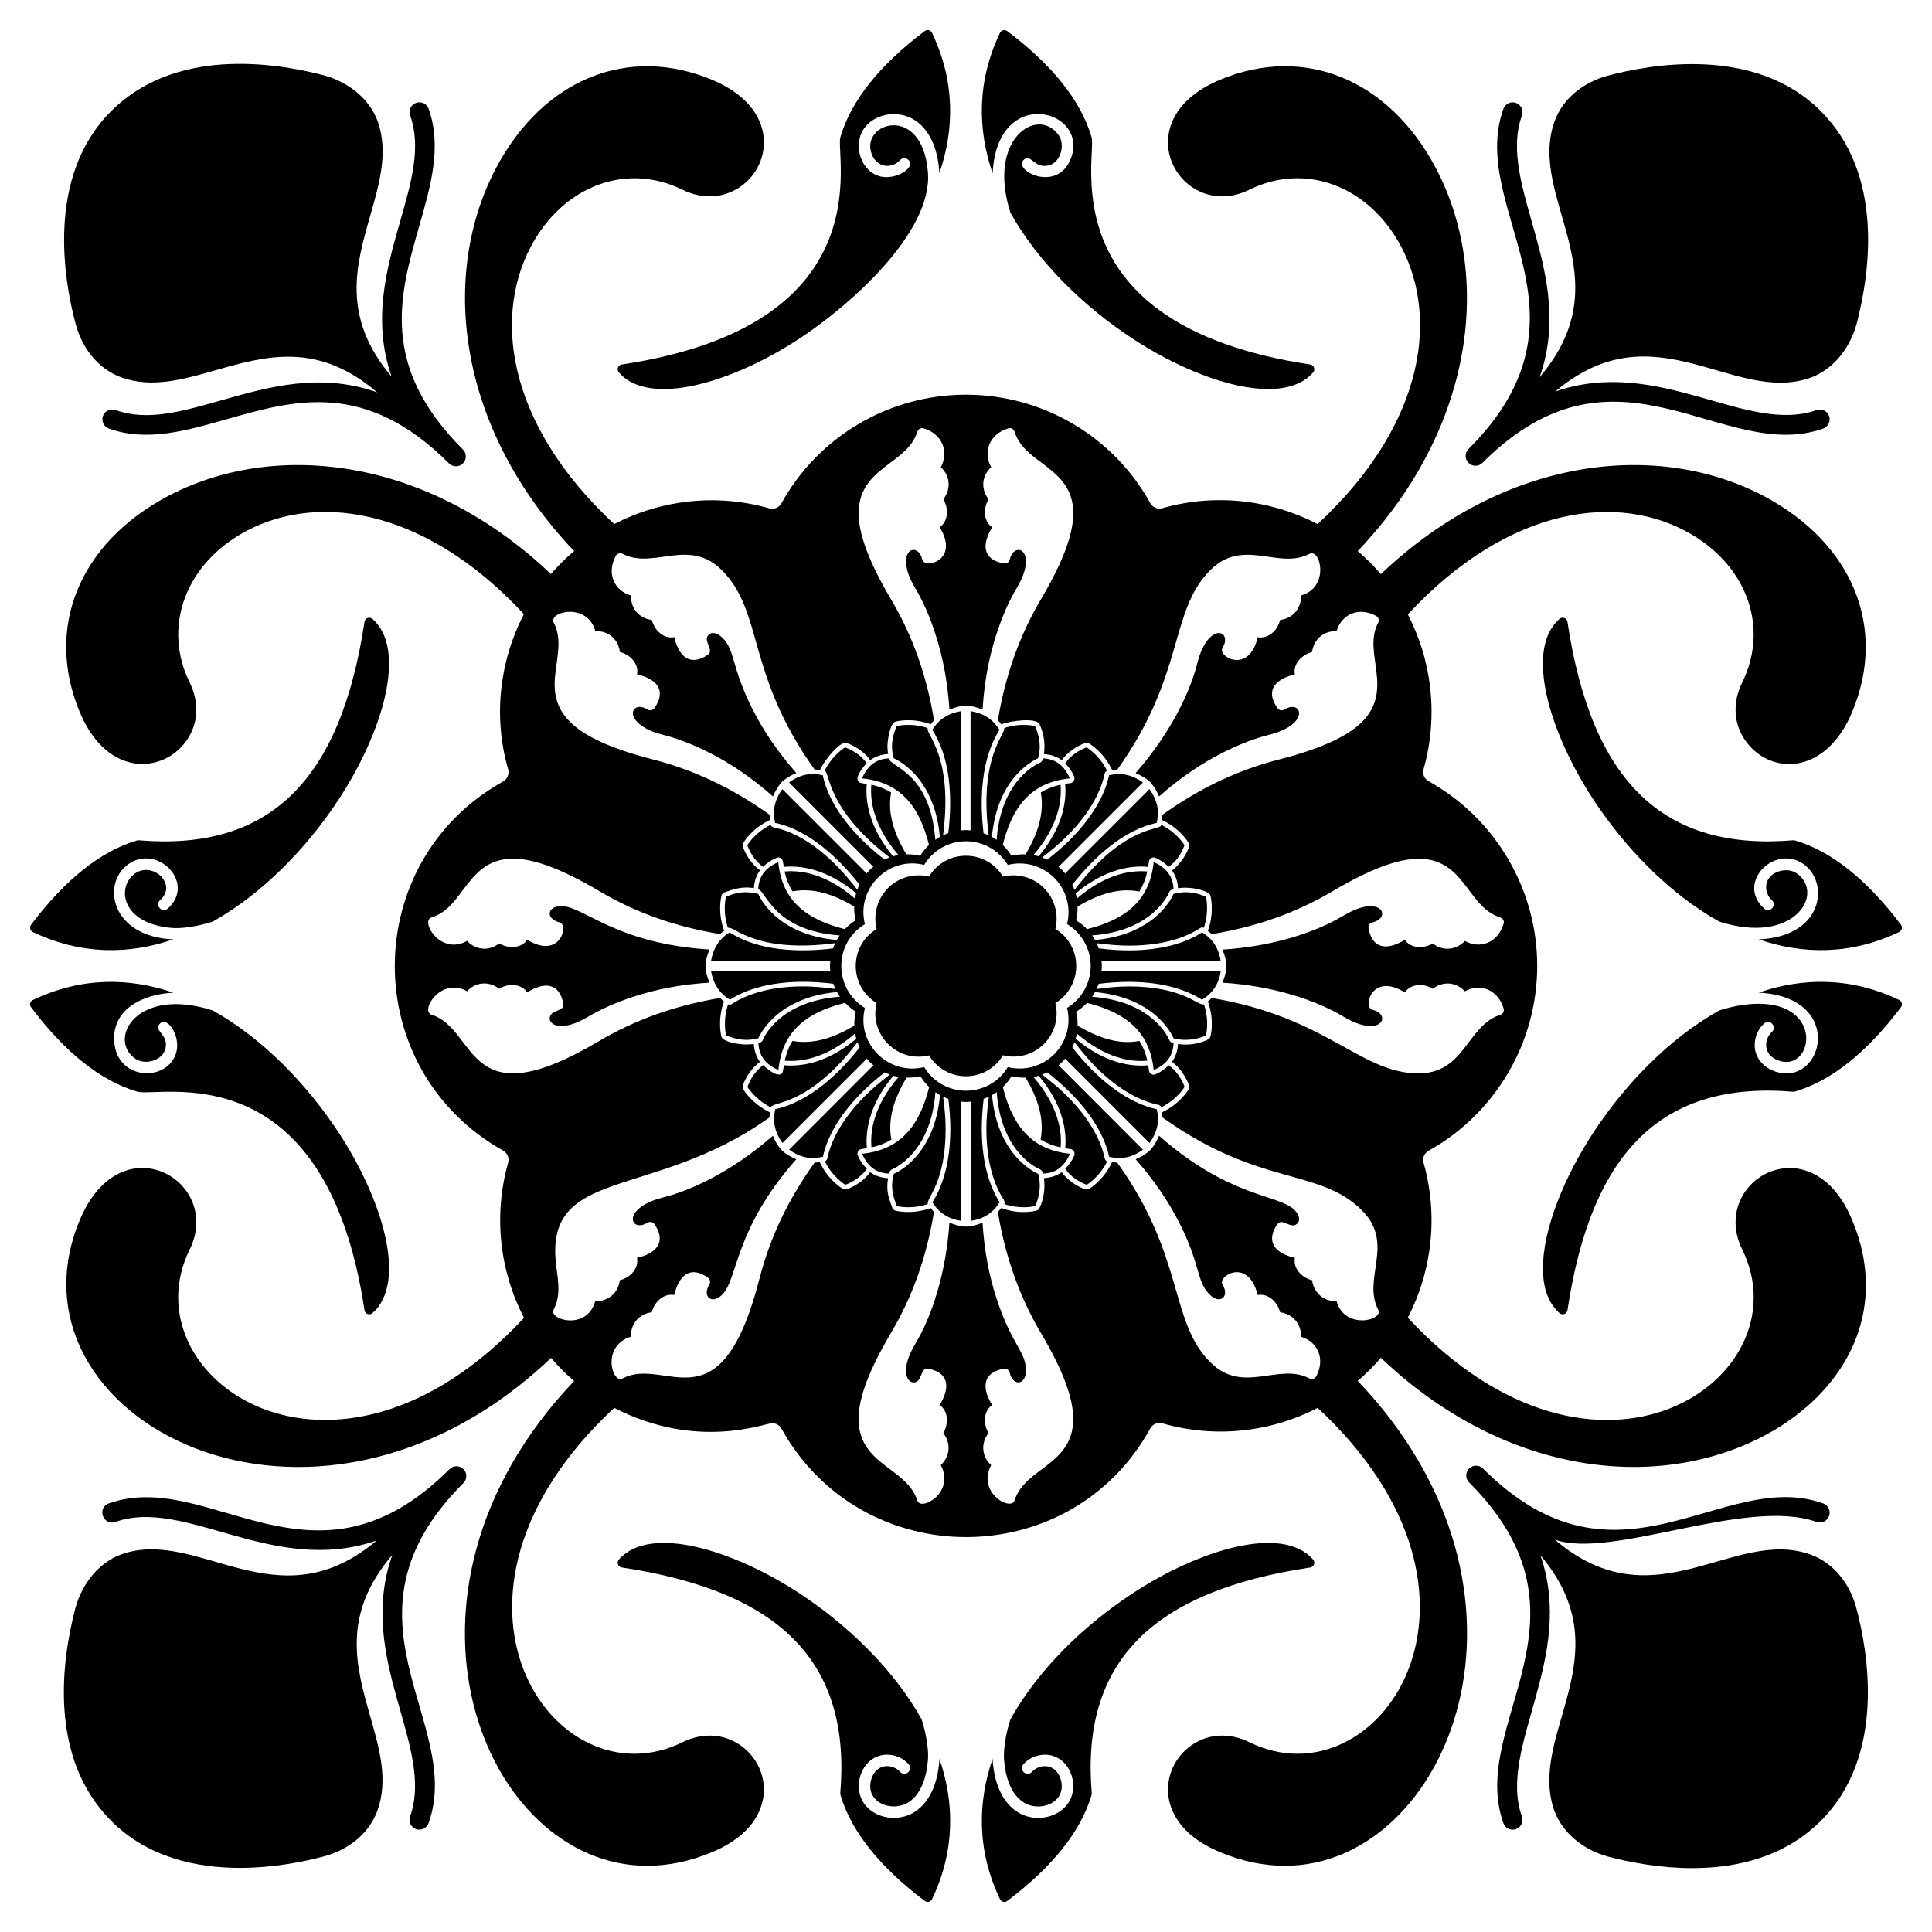 <?xml version="1.0" encoding="UTF-8"?>
<!-- Uploaded to: ICON Repo, www.iconrepo.com, Generator: ICON Repo Mixer Tools -->
<svg fill="#000000" width="800px" height="800px" version="1.1" viewBox="144 144 512 512" xmlns="http://www.w3.org/2000/svg">
 <g>
  <path d="m625.4 547.32c1.359 0.492 2.844-0.223 3.332-1.574 0.484-1.352-0.219-2.844-1.574-3.328-26.688-9.551-54.266 26.633-90.145-9.238-1.016-1.016-2.664-1.016-3.68 0-0.512 0.508-0.762 1.176-0.762 1.84 0 0.668 0.25 1.332 0.762 1.844 35.828 35.832-0.352 63.625 9.074 90.285 0.379 1.07 1.383 1.738 2.457 1.738 0.289 0 0.578-0.051 0.867-0.148 1.355-0.48 2.066-1.969 1.586-3.324-6.508-18.402 14.371-41.938 4.918-69.25 22.273 26.359-3.555 47.258 3.668 67.68 0.004 0.012 0.012 0.027 0.016 0.039 2.129 5.742 7.453 10.281 14.258 12.152 5.844 1.523 13.793 3.043 22.285 3.043 11.691 0 24.422-2.875 34.109-12.566 17.418-17.414 12.375-45.164 9.402-56.273-1.785-6.859-6.34-12.195-12.18-14.273-20.484-7.324-41.305 18.605-67.75-3.945 15.098 5.332 50.773-11.344 69.355-4.699z"/>
  <path d="m176.2 244.03c8.09 2.891 16.297 0.551 24.988-1.926 13.25-3.773 26.922-7.644 42.77 5.871-15.09-5.336-28.832-1.441-41.441 2.148-10.465 2.981-19.5 5.551-27.91 2.547-1.355-0.488-2.844 0.223-3.328 1.574-0.488 1.352 0.219 2.844 1.574 3.328 9.98 3.574 20.234 0.656 31.094-2.441 18.133-5.16 36.875-10.496 59.051 11.68 0.508 0.508 1.172 0.762 1.84 0.762s1.332-0.254 1.84-0.762c0.512-0.512 0.762-1.176 0.762-1.844s-0.25-1.332-0.762-1.84c-22.184-22.184-16.801-40.973-11.598-59.141 3.113-10.875 6.055-21.148 2.519-31.148-0.48-1.355-1.953-2.059-3.324-1.586-1.355 0.48-2.066 1.969-1.586 3.324 2.981 8.43 0.391 17.488-2.617 27.977-3.598 12.566-7.496 26.258-2.301 41.27-13.324-15.77-9.445-29.422-5.66-42.648 2.492-8.707 4.848-16.938 1.988-25.027-0.004-0.012-0.012-0.023-0.016-0.039-2.129-5.738-7.445-10.277-14.262-12.152-13.883-3.617-39.676-7.199-56.402 9.527-17.414 17.41-12.371 45.164-9.398 56.273 1.785 6.863 6.34 12.195 12.18 14.273z"/>
  <path d="m173.49 626.58c9.707 9.707 22.621 12.434 34.086 12.434 9.094 0 17.27-1.719 22.184-3.031 6.863-1.789 12.195-6.344 14.273-12.18 2.891-8.078 0.551-16.289-1.926-24.984-3.773-13.25-7.648-26.926 5.867-42.766-9.719 27.492 11.332 50.793 4.699 69.348-0.488 1.355 0.219 2.844 1.574 3.328 0.293 0.105 0.586 0.152 0.879 0.152 1.07 0 2.07-0.664 2.453-1.727 9.562-26.715-26.695-54.211 9.234-90.141 0.512-0.508 0.762-1.176 0.762-1.84 0-0.664-0.254-1.332-0.762-1.84-1.016-1.016-2.664-1.016-3.68 0-35.941 35.93-63.527-0.391-90.285 9.082-3.254 1.152-1.504 6.059 1.734 4.91 18.574-6.566 41.793 14.422 69.254 4.918-26.379 22.281-47.262-3.562-67.68 3.672-0.016 0.004-0.023 0.008-0.035 0.012-5.742 2.129-10.277 7.445-12.152 14.262-3.629 13.879-7.211 39.664 9.52 56.391z"/>
  <path d="m623.84 244.09c0.016-0.004 0.027-0.008 0.035-0.012 5.742-2.129 10.281-7.449 12.156-14.262 3.621-13.883 7.199-39.672-9.527-56.398-17.402-17.406-45.16-12.371-56.277-9.402-6.859 1.793-12.195 6.348-14.266 12.18-7.32 20.453 18.629 41.293-3.945 67.758 9.719-27.484-11.324-50.824-4.695-69.352 0.484-1.355-0.219-2.844-1.574-3.328-1.359-0.492-2.844 0.223-3.332 1.574-9.555 26.719 26.641 54.27-9.238 90.141-0.512 0.512-0.762 1.176-0.762 1.84 0 0.668 0.254 1.332 0.762 1.84 0.508 0.508 1.172 0.766 1.84 0.766s1.332-0.254 1.84-0.766c35.859-35.855 63.578 0.352 90.289-9.082 1.355-0.48 2.066-1.969 1.586-3.324-0.48-1.355-1.953-2.062-3.324-1.586-18.594 6.566-41.824-14.41-69.25-4.918 26.422-22.309 47.188 3.578 67.684-3.668z"/>
  <path d="m386.54 175.91c4.434 2.945 6.152 8.719 6.398 14.02 4.016-11.691 4.184-24.375-1.945-37.234-0.164-0.348-0.477-0.602-0.848-0.691-0.371-0.09-0.766-0.008-1.074 0.219-11.996 9.023-19.516 18.473-22.352 28.086-1.516 4.965 11.668 49.82-57.949 60.289-0.461 0.066-0.848 0.383-1.008 0.82-0.16 0.441-0.066 0.93 0.238 1.281 2.691 3.07 6.875 4.402 11.898 4.402 10.332 0 24.23-5.644 36.078-13.441 13.367-8.801 35.254-28.176 33.93-44.059-1.477-18.359-18.055-13.137-14.891-4.75 1.406 3.711 5.418 3.91 7.512 1.578 0.559-0.621 1.523-0.68 2.141-0.117 2.293 2.043-3.277 5.461-7.32 4.461-5.254-1.281-7.414-8.355-4.383-12.707 2.871-4.062 9.207-5.07 13.574-2.156z"/>
  <path d="m421.92 187.83c3.113-0.758 4.484-5.356 2.625-8.023-5.469-7.746-19.117 0.816-12.762 20.586 7.543 13.461 19.754 25.059 32.25 33.281 11.844 7.797 25.738 13.434 36.066 13.434 5.023 0 9.203-1.332 11.898-4.406 0.305-0.352 0.398-0.84 0.238-1.277s-0.547-0.754-1.008-0.824c-69.57-10.461-56.445-55.359-57.953-60.285-2.836-9.609-10.359-19.062-22.352-28.086-0.305-0.23-0.699-0.305-1.074-0.219-0.371 0.09-0.68 0.344-0.848 0.691-6.129 12.867-5.961 25.551-1.941 37.246 1.133-23.656 25.648-16.93 20.758-4.012-3.543 9.391-15.617 3.184-12.488 0.387 1.934-1.723 2.734 2.481 6.59 1.508z"/>
  <path d="m419.12 625.76c-1.973 0-3.965-0.539-5.66-1.672-3.672-2.441-5.883-7.09-6.391-13.445-0.016-0.176 0-0.398-0.008-0.582-4.019 11.691-4.188 24.375 1.941 37.242 0.164 0.348 0.477 0.602 0.848 0.691 0.102 0.023 0.207 0.035 0.305 0.035 0.273 0 0.543-0.086 0.766-0.254 12-9.027 19.52-18.477 22.355-28.086 0.047-0.152 0.062-0.309 0.047-0.469-2.891-34.438 15.504-53.445 57.898-59.82 0.461-0.066 0.848-0.383 1.008-0.82 0.164-0.438 0.07-0.93-0.238-1.281-8.23-9.387-30.355-2.555-47.965 9.031-12.5 8.227-24.715 19.828-32.254 33.293-0.648 2.023-1.145 4.098-1.445 6.207-0.258 1.824-0.34 3.367-0.238 4.57 0.301 3.766 1.426 8.754 5.051 11.164 3.004 2.008 7.484 1.348 9.398-1.375 0.938-1.34 1.105-3.273 0.438-5.039-0.59-1.562-1.703-2.644-3.055-2.977-1.547-0.395-3.375 0.188-4.445 1.391-0.562 0.629-1.52 0.68-2.144 0.121s-0.68-1.52-0.121-2.144c1.824-2.039 4.805-2.969 7.441-2.316 2.336 0.57 4.223 2.34 5.172 4.852 1.016 2.688 0.711 5.699-0.793 7.852-1.75 2.488-4.801 3.832-7.91 3.832z"/>
  <path d="m382.53 613.56c-1.082-1.207-2.894-1.785-4.441-1.395-1.359 0.332-2.477 1.414-3.062 2.977-0.668 1.766-0.5 3.699 0.441 5.047 1.914 2.711 6.387 3.371 9.395 1.367 3.629-2.406 4.75-7.398 5.055-11.16 0.102-1.215 0.023-2.75-0.242-4.57-0.297-2.109-0.793-4.184-1.441-6.207-7.539-13.461-19.75-25.062-32.246-33.289-17.613-11.594-39.742-18.41-47.977-9.035-0.305 0.352-0.398 0.844-0.238 1.281 0.16 0.438 0.547 0.754 1.008 0.82 42.398 6.375 60.793 25.379 57.902 59.82-0.016 0.156 0 0.312 0.047 0.469 2.836 9.609 10.359 19.059 22.355 28.086 0.223 0.168 0.492 0.254 0.766 0.254 0.102 0 0.207-0.012 0.305-0.035 0.371-0.09 0.68-0.344 0.848-0.691 6.125-12.863 5.957-25.547 1.941-37.238-0.008 0.184 0.008 0.41-0.008 0.582-0.508 6.352-2.723 11-6.398 13.441-1.691 1.129-3.684 1.672-5.656 1.672-3.102 0-6.156-1.34-7.906-3.824-1.508-2.168-1.812-5.176-0.797-7.867 0.949-2.512 2.836-4.277 5.18-4.852 2.625-0.652 5.606 0.281 7.43 2.316 0.562 0.625 0.508 1.586-0.117 2.144-0.617 0.57-1.582 0.512-2.141-0.113z"/>
  <path d="m619.21 366.68c-34.438 2.891-53.445-15.504-59.82-57.902-0.07-0.461-0.387-0.848-0.824-1.008-0.438-0.164-0.93-0.066-1.281 0.238-3.07 2.691-4.406 6.875-4.406 11.898 0 10.332 5.644 24.23 13.441 36.078 8.227 12.496 19.824 24.707 33.289 32.246 19.922 6.375 28.125-7.43 20.566-12.766-2.656-1.855-7.258-0.492-8.012 2.621-0.391 1.547 0.188 3.371 1.395 4.449 1.5 1.344-0.535 3.602-2.027 2.258-7.566-6.781 2.715-17.168 10.391-11.82 7.012 4.945 5.348 19.254-11.859 19.969 11.691 4.016 24.371 4.184 37.234-1.945 0.344-0.164 0.598-0.477 0.691-0.848 0.09-0.371 0.008-0.766-0.219-1.074-9.023-11.996-18.473-19.516-28.09-22.352-0.152-0.043-0.312-0.059-0.469-0.043z"/>
  <path d="m558.57 492.23c0.438-0.164 0.754-0.547 0.824-1.008 6.375-42.395 25.379-60.789 59.82-57.902 0.156 0.016 0.316 0 0.469-0.047 9.609-2.836 19.062-10.355 28.09-22.352 0.23-0.305 0.305-0.699 0.219-1.074-0.094-0.371-0.344-0.68-0.691-0.848-12.867-6.129-25.551-5.961-37.242-1.941 23.543 1.191 16.969 25.664 4.012 20.758-2.512-0.949-4.281-2.836-4.852-5.176-0.645-2.629 0.281-5.606 2.32-7.43 1.5-1.344 3.519 0.934 2.023 2.262-1.203 1.082-1.781 2.894-1.395 4.441 0.332 1.359 1.418 2.473 2.977 3.062 9.906 3.762 12.98-17.809-9.324-14.648-2.113 0.301-4.188 0.797-6.211 1.449-13.461 7.543-25.059 19.754-33.285 32.254-7.797 11.844-13.434 25.734-13.434 36.066 0 5.023 1.336 9.203 4.406 11.898 0.348 0.301 0.836 0.395 1.273 0.234z"/>
  <path d="m180.31 433.28c5.699 1.766 49.871-11.336 60.289 57.945 0.07 0.461 0.387 0.848 0.824 1.008 0.438 0.164 0.93 0.066 1.281-0.238 9.387-8.23 2.555-30.355-9.027-47.961-8.227-12.5-19.828-24.715-33.293-32.258-20.191-6.481-27.957 7.562-20.566 12.77 2.644 1.844 7.258 0.492 8.012-2.621 0.98-3.871-3.246-4.648-1.512-6.59 2.004-2.25 5.488 3.156 4.461 7.32-2.047 8.379-16.535 7.977-16.535-3.531 0-7.801 7.559-11.641 15.695-12.055-11.691-4.019-24.375-4.188-37.242 1.941-0.344 0.168-0.602 0.477-0.691 0.848-0.027 0.094-0.039 0.199-0.039 0.297 0 0.273 0.09 0.543 0.254 0.766 9.027 12.004 18.48 19.523 28.09 22.359z"/>
  <path d="m152.7 391c12.863 6.125 25.547 5.957 37.238 1.941-16.504-0.676-19.203-14.797-11.871-19.965 7.727-5.379 17.938 5.066 10.398 11.816-1.492 1.344-3.531-0.918-2.027-2.258 4.691-4.199-1.965-10.316-6.629-7.066-5.035 3.555-3.707 13.359 9.797 14.449 1.215 0.102 2.75 0.02 4.57-0.242 2.109-0.297 4.184-0.793 6.207-1.441 13.461-7.539 25.062-19.754 33.285-32.246 11.594-17.613 18.41-39.742 9.035-47.977-0.352-0.305-0.844-0.398-1.281-0.238-0.438 0.16-0.754 0.547-0.824 1.008-6.371 42.398-25.379 60.793-59.82 57.902-0.156-0.016-0.316 0-0.469 0.047-9.609 2.836-19.059 10.355-28.086 22.355-0.16 0.215-0.25 0.488-0.25 0.758 0 0.102 0.012 0.207 0.035 0.305 0.094 0.375 0.348 0.684 0.691 0.852z"/>
  <path d="m165.14 467.33c-21.844 52.27 61.496 96.723 124.9 36.531 0.922 1.07 1.879 2.137 2.875 3.133 1.031 1.07 2.137 2.027 3.242 2.984-53.781 56.547-23.977 128.48 19.316 128.48 5.641 0 11.43-1.18 17.215-3.613 10.984-4.57 13.27-11.426 13.676-15.117 0.555-5.086-1.805-10.176-6.121-13.195-4.461-3.133-10.102-3.43-15.41-0.812-33.883 16.68-72.219-38.23-18.062-88.621 21.992 11.352 39.992 4.055 41.879 4.055 0.996 0 1.918 0.516 2.434 1.438 21.445 38.484 76.762 38.203 97.766-0.074 0.625-1.105 1.953-1.66 3.172-1.328 13.973 4.016 28.68 2.394 41.176-4.094 54.16 50.332 15.879 105.29-18.062 88.621-5.309-2.617-10.914-2.32-15.41 0.812-4.312 3.023-6.672 8.109-6.121 13.195 0.406 3.688 2.691 10.543 13.715 15.117 5.789 2.43 11.574 3.613 17.215 3.613 43.184 0 73.145-71.938 19.281-128.51 1.105-0.922 2.176-1.918 3.172-2.914 1.031-1.031 2.027-2.102 2.949-3.207 21.051 20.055 45.121 28.938 67.059 28.938 39.906 0 72.703-30.023 57.84-65.438-4.57-11.023-11.43-13.309-15.113-13.715-5.086-0.516-10.176 1.809-13.199 6.121-3.133 4.496-3.43 10.102-0.812 15.41 16.609 33.746-38.031 72.434-88.625 18.062 6.453-12.496 8.109-27.133 4.168-41.066-0.367-1.219 0.184-2.543 1.328-3.168 17.73-9.883 28.793-28.645 28.793-48.992 0-20.312-11.059-39.078-28.793-48.957-1.141-0.625-1.695-1.953-1.328-3.168 3.945-13.898 2.285-28.57-4.168-41.031 27.133-29.195 56.402-32.367 75.316-21.125 14.855 8.809 20.312 24.922 13.309 39.152-2.617 5.309-2.32 10.91 0.812 15.41 6.574 9.289 21.305 9.281 28.312-7.559 9.328-22.266 0.184-44.68-23.223-57.141-27.906-14.82-68.531-10.914-101.68 20.605-2.219-2.574-3.625-3.953-6.121-6.121 31.555-33.141 35.465-73.766 20.605-101.68-12.461-23.406-34.84-32.512-57.105-23.223-26.109 10.914-10.316 38.07 7.816 29.121 14.266-7.004 30.34-1.512 39.188 13.309 11.246 18.91 8.074 48.184-21.125 75.316-12.535-6.488-27.207-8.184-41.176-4.203-1.254 0.332-2.543-0.223-3.172-1.328-9.805-17.734-28.535-28.754-48.883-28.754-20.352 0-39.078 11.059-48.883 28.793-0.625 1.145-1.953 1.695-3.207 1.328-13.898-3.981-28.609-2.32-41.105 4.168-29.16-27.133-32.332-56.402-21.086-75.316 8.812-14.82 24.922-20.312 39.152-13.309 5.309 2.617 10.91 2.324 15.41-0.809 4.352-3.023 6.672-8.074 6.121-13.199-0.367-3.688-2.691-10.508-13.676-15.113-22.266-9.289-44.68-0.184-57.141 23.223-14.82 27.906-10.914 68.496 20.605 101.68-1.105 0.922-2.211 1.918-3.242 2.949-0.996 0.996-1.953 2.062-2.914 3.133-33.141-31.484-73.73-35.391-101.64-20.57-23.41 12.461-32.516 34.875-23.227 57.141 4.609 10.984 11.43 13.27 15.117 13.676 0.48 0.074 0.996 0.074 1.473 0.074 4.609 0 8.996-2.285 11.723-6.195 3.133-4.496 3.43-10.102 0.812-15.41-7.004-14.23-1.512-30.34 13.309-39.152 18.91-11.246 48.184-8.074 75.277 21.051-6.488 12.535-8.184 27.242-4.168 41.145 0.332 1.254-0.223 2.578-1.328 3.207-38.035 21.191-38.543 76.121 0 97.84 1.105 0.625 1.66 1.918 1.328 3.168-3.945 13.934-2.285 28.645 4.203 41.145-50.535 54.258-105.23 15.664-88.613-18.094 8.918-18.09-18.168-34.027-29.125-7.816zm93.238-54.406c-3.172-1.004 2.469-10.156 9.402-6.231 2.41-2.621 6.027-2.644 8.48-0.664 2.453-1.523 5.902-1.359 7.445 0.957 5.555-3.461 8.77-1.586 9.586 3.059 0.348 2.195-3.828 1.395-3.613 4.055 0.109 0.887 1.105 1.809 3.098 1.809 1.363 0 3.688-0.441 7.078-2.473 3.316-1.953 7.301-3.762 11.945-5.269 6.305-2.102 13.125-3.32 20.238-3.762-1.344-3.137-1.41-5.484 0-8.773-24.953-1.555-33.348-11.5-39.262-11.5-3.875 0-4.211 3.398-0.48 4.312 2.488 0.555 0.27 9.965-8.59 4.609-1.52 2.277-4.938 2.43-7.445 0.961-2.426 1.957-5.977 1.984-8.48-0.664-7.004 3.965-12.531-5.238-9.402-6.231 3.762-1.18 5.934-4.055 8.219-7.152 3.133-4.129 6.34-8.406 13.418-8.406 5.566 0 12.977 2.801 22.672 8.516 9.734 5.785 20.238 9.512 32.148 11.465 0.332-0.293 0.664-0.59 1.07-0.848-1.844-5.086-0.738-9.18-0.699-9.363 0.109-0.332 0.332-0.625 0.625-0.773 2.125-0.727 4.551-1.777 7.961-1.18 0.109-1.805 0.629-3.391 1.621-4.719-2.227-1.668-3.816-4.148-4.535-6.266-0.109-0.332-0.074-0.664 0.074-0.957 0.109-0.188 2.25-3.871 7.117-6.156-0.074-0.441-0.109-0.883-0.109-1.363-9.844-7.004-19.91-11.832-30.855-14.637-10.91-2.801-18.102-6.047-22.047-9.988-5.012-5.016-4.277-10.324-3.539-15.445 0.516-3.797 1.031-7.371-0.773-10.836-1.488-2.981 8.988-5.434 11.023 2.25 3.652-0.148 6.168 2.367 6.488 5.492 3.348 0.91 5.051 3.656 4.57 5.934 6.391 1.57 7.324 5.109 4.609 8.957-0.406 0.59-1.18 0.773-1.805 0.406-1.66-1.066-3.023-0.809-3.574-0.07-0.551 0.699-0.516 2.062 0.922 3.465 0.957 0.957 2.875 2.32 6.707 3.281 3.727 0.922 7.816 2.504 12.164 4.68 5.973 2.984 11.613 6.93 16.996 11.648 0.551-1.289 1.254-2.543 2.285-3.762 0.035-0.039 0.074-0.039 0.074-0.074 0.035 0 0.035-0.039 0.074-0.074 1.219-1.031 2.469-1.734 3.762-2.285-4.719-5.383-8.664-11.023-11.648-16.996-5.769-11.535-4.43-15.344-7.965-18.875-1.402-1.398-2.766-1.473-3.465-0.918-2.008 1.504 1.453 4.191-0.332 5.418-3.871 2.688-7.391 1.719-8.957-4.644-2.512 0.527-5.199-1.543-5.934-4.57-3.051-0.312-5.606-2.742-5.531-6.488-4.344-1.184-6.559-5.777-4.019-10.469 0.332-0.625 1.145-0.883 1.809-0.551 3.465 1.809 7.043 1.289 10.836 0.773 5.125-0.734 10.434-1.473 15.449 3.539 11.207 11.207 6.312 27.305 24.625 52.898 0.441 0 0.887 0.039 1.363 0.113 1.18-2.512 5.297-7.789 7.113-7.188 2.602 0.891 5.094 2.832 6.231 4.535 1.363-0.957 2.949-1.512 4.754-1.621-0.109-0.625-0.184-1.289-0.184-1.953 0-1.602 0.629-6.137 2.137-6.633 0.148-0.039 4.277-1.145 9.363 0.699 0.258-0.367 0.551-0.699 0.848-1.031-1.953-11.945-5.676-22.449-11.465-32.184-5.715-9.695-8.516-17.105-8.516-22.672 0-7.078 4.277-10.285 8.406-13.418 3.059-2.285 5.973-4.461 7.152-8.223 0.223-0.699 0.957-1.066 1.66-0.883 5.012 1.523 6.746 6.207 4.57 10.285 2.543 2.406 2.703 5.848 0.664 8.48 0.625 1.07 0.957 2.25 0.957 3.43 0 1.77-0.738 3.207-1.918 4.016 5.387 8.922-4.062 11.043-4.609 8.59-0.48-1.953-1.586-2.691-2.508-2.582-0.922 0.074-1.805 1.07-1.805 3.059 0 1.363 0.406 3.723 2.434 7.078 1.992 3.316 3.762 7.297 5.269 11.945 2.102 6.305 3.316 13.125 3.797 20.238 3.441-1.371 5.316-1.379 8.773 0 0.441-7.113 1.66-13.934 3.758-20.238 1.512-4.609 3.281-8.629 5.273-11.945 2.027-3.356 2.469-5.711 2.469-7.078 0-1.992-0.922-2.984-1.805-3.059-0.922-0.113-2.066 0.625-2.508 2.582-0.184 0.664-0.848 1.141-1.547 0.996-4.641-0.809-6.504-3.945-3.098-9.586-2.254-1.547-2.449-4.902-0.957-7.445-2.012-2.598-1.926-6.062 0.699-8.48-2.223-3.922-0.555-8.738 4.535-10.285 0.699-0.223 1.438 0.184 1.66 0.883 1.18 3.762 4.09 5.938 7.152 8.223 4.129 3.133 8.406 6.34 8.406 13.418 0 5.566-2.766 12.977-8.516 22.672-5.75 9.73-9.473 20.238-11.465 32.148 0.297 0.332 0.59 0.664 0.887 1.07 2.754-0.996 9.262-1.75 10.102-0.074 0.074 0.113 1.363 2.617 1.363 6.008 0 0.664-0.074 1.328-0.148 1.992 1.805 0.074 3.391 0.629 4.719 1.586 0.332-0.441 0.664-0.848 1.07-1.254 2.359-2.394 5.051-3.242 5.16-3.281 0.332-0.109 0.699-0.074 0.996 0.109 0.148 0.074 3.836 2.211 6.156 7.078 0.441-0.074 0.887-0.113 1.328-0.113 18.066-25.258 13.68-41.918 24.66-52.898 4.977-5.016 10.285-4.277 15.41-3.539 3.797 0.555 7.41 1.031 10.875-0.773 3-1.496 5.375 8.949-2.25 11.023 0.145 3.606-2.41 6.168-5.531 6.488-0.793 3.266-3.594 5.051-5.934 4.57-2.293 9.977-10.758 5.117-9.328 2.84 1.031-1.699 0.773-3.059 0.035-3.613-0.699-0.555-2.027-0.48-3.43 0.918-0.957 0.961-2.32 2.914-3.281 6.711-1.953 7.894-7.242 18.754-16.367 29.16 1.289 0.551 2.582 1.254 3.797 2.285 0 0.035 0.035 0.074 0.035 0.074 0.039 0.035 0.074 0.035 0.074 0.074 1.07 1.219 1.77 2.469 2.324 3.762 5.344-4.719 11.023-8.664 16.957-11.648 4.352-2.176 8.441-3.762 12.164-4.68 11.215-2.809 8.695-9.594 4.055-6.676-0.59 0.367-1.402 0.188-1.805-0.406-2.703-3.793-1.844-7.348 4.609-8.957-0.516-2.793 1.848-5.172 4.57-5.934 0.406-3.152 2.871-5.637 6.488-5.492 1.34-4.562 5.953-6.527 10.469-4.055 0.664 0.332 0.922 1.145 0.555 1.809-1.805 3.465-1.289 7.043-0.738 10.836 0.699 5.125 1.438 10.434-3.539 15.445-3.945 3.945-11.172 7.188-22.047 9.988-10.988 2.801-21.051 7.633-30.855 14.637-0.035 0.48-0.035 0.922-0.148 1.363 4.902 2.285 7.043 5.973 7.113 6.156 0.148 0.293 0.184 0.625 0.109 0.957-0.035 0.113-0.922 2.801-3.281 5.199-0.406 0.406-0.848 0.738-1.254 1.07 0.957 1.328 1.512 2.914 1.586 4.719 2.543-0.422 5.852 0.098 7.961 1.18 0.332 0.148 0.551 0.441 0.625 0.773 0.074 0.184 1.145 4.277-0.664 9.363 0.367 0.258 0.699 0.555 1.031 0.848 11.906-1.953 22.414-5.676 32.184-11.465 9.66-5.715 17.066-8.516 22.637-8.516 7.078 0 10.324 4.277 13.418 8.406 2.32 3.098 4.496 5.973 8.219 7.152 0.699 0.223 1.105 0.957 0.887 1.656-1.566 5.148-6.344 6.781-10.25 4.57-2.602 2.672-6.125 2.594-8.516 0.664-2.394 1.453-5.875 1.344-7.41-0.961-5.609 3.391-8.809 1.578-9.621-3.059-0.109-0.699 0.332-1.398 1.031-1.547 3.711-0.926 3.344-4.312-0.516-4.312-1.363 0-3.688 0.441-7.078 2.469-7.488 4.457-18.742 8.199-32.145 9.031 1.352 3.379 1.402 5.269 0 8.773 13.449 0.836 24.707 4.606 32.145 9.031 9.977 5.969 12.859-0.629 7.594-1.844-2.617-0.684-0.148-10.051 8.59-4.609 1.555-2.332 5.047-2.477 7.41-0.957 2.394-1.938 5.981-2.016 8.516 0.664 3.852-2.184 8.672-0.641 10.25 4.535 0.219 0.703-0.184 1.477-0.887 1.699-3.723 1.18-5.898 4.055-8.219 7.113-3.098 4.129-6.305 8.402-13.418 8.402-15.465 0-24.062-14.855-54.816-19.98-0.332 0.297-0.664 0.629-1.031 0.887 1.809 5.086 0.738 9.18 0.664 9.363-0.074 0.332-0.293 0.59-0.625 0.738-0.074 0.074-2.582 1.363-5.973 1.363-0.664 0-1.328-0.074-1.988-0.148-0.113 1.805-0.629 3.391-1.586 4.719 0.406 0.332 0.848 0.664 1.254 1.07 2.359 2.398 3.242 5.09 3.281 5.199 0.074 0.297 0.035 0.664-0.109 0.961-0.074 0.148-2.211 3.836-7.078 6.156 0.074 0.441 0.074 0.887 0.109 1.328 25.754 18.492 41.543 13.305 52.902 24.664 8.801 8.797-0.012 18.059 4.277 26.285 1.605 2.887-8.93 5.445-11.023-2.25-3.547 0.141-6.082-2.359-6.488-5.531-2.758-0.691-5.074-3.137-4.57-5.934-6.223-1.453-7.398-5-4.609-8.957 1.262-1.836 3.738 1.77 5.418-0.332 0.551-0.699 0.48-2.027-0.922-3.426-4.137-4.141-17.164-3.133-35.871-19.648-0.555 1.328-1.254 2.582-2.324 3.797 0 0.035-0.035 0.035-0.074 0.035 0 0.039-0.035 0.074-0.035 0.074-1.219 1.07-2.469 1.77-3.762 2.32 4.684 5.348 8.625 11.023 11.613 16.961 5.656 11.121 4.394 15.305 8 18.91 2.75 2.746 5.356 0.531 3.391-2.691-1.371-2.195 6.801-7.297 9.328 2.801 2.762-0.496 5.238 1.793 5.934 4.57 3.18 0.406 5.672 2.949 5.531 6.488 4.621 1.402 6.43 6.039 4.055 10.469-0.367 0.664-1.145 0.922-1.809 0.59-8.145-4.328-17.629 4.406-26.285-4.312-10.902-10.906-6.691-27.875-24.66-52.902-0.441-0.039-0.887-0.039-1.363-0.109-2.285 4.867-5.973 7.004-6.121 7.078-0.297 0.184-0.664 0.223-0.996 0.109-0.109-0.035-2.801-0.883-5.16-3.281-0.406-0.406-0.738-0.809-1.07-1.254-1.328 0.961-2.914 1.473-4.719 1.586 0.074 0.664 0.148 1.328 0.148 1.992 0 3.391-1.289 5.898-1.363 6.008-0.148 0.297-0.406 0.516-0.738 0.59-0.184 0.074-4.277 1.18-9.363-0.664-0.293 0.367-0.59 0.699-0.887 1.031 1.992 11.945 5.715 22.449 11.465 32.184 5.75 9.695 8.516 17.07 8.516 22.637 0 12.312-12.781 12.875-15.555 21.637-0.762 2.414-7.152-0.551-7.152-5.824 0-1.219 0.332-2.434 0.957-3.539-2.672-2.453-2.672-6.012-0.699-8.48-1.488-2.539-1.301-5.894 0.957-7.445-3.398-5.625-1.574-8.809 3.098-9.621 0.699-0.109 1.363 0.332 1.547 1.031 0.852 3.688 4.312 3.359 4.312-0.516 0-5.195-3.684-6.617-7.742-18.984-2.102-6.34-3.316-13.125-3.758-20.238-3.348 1.34-5.25 1.41-8.773 0-0.922 13.68-4.797 25.109-9.07 32.148-2.027 3.391-2.434 5.711-2.434 7.078 0 1.992 0.887 2.984 1.805 3.098 2.594 0.309 1.816-3.965 4.055-3.613 4.641 0.816 6.453 4.008 3.059 9.621 2.266 1.559 2.441 4.918 0.957 7.445 1.961 2.453 1.973 5.988-0.664 8.48 3.871 7.258-5.289 12.34-6.231 9.363-1.18-3.723-4.094-5.898-7.152-8.219-4.129-3.098-8.406-6.305-8.406-13.418 0-5.566 2.801-12.941 8.516-22.637 5.789-9.73 9.512-20.238 11.465-32.184-0.297-0.332-0.59-0.664-0.848-1.031-5.09 1.809-9.215 0.738-9.363 0.664-0.332-0.074-0.629-0.297-0.773-0.59-0.824-2.387-1.801-4.281-1.18-8-1.805-0.074-3.391-0.625-4.754-1.586-0.297 0.441-0.664 0.848-1.031 1.254-2.394 2.398-5.086 3.246-5.199 3.281-0.332 0.113-0.664 0.074-0.957-0.109-0.184-0.074-3.871-2.211-6.156-7.078-0.441 0.07-0.922 0.07-1.363 0.109-7.043 9.805-11.832 19.871-14.637 30.855-10.383 40.297-24.781 20.242-36.273 26.359-2.856 1.426-5.602-8.688 2.211-11.059-0.074-3.648 2.391-6.09 5.531-6.488 0.68-2.719 3.16-5.082 5.934-4.57 1.598-6.387 5.094-7.332 8.957-4.609 0.59 0.406 0.738 1.219 0.367 1.809-1.977 3.242 0.684 5.438 3.43 2.691 4.262-4.262 3-17.051 19.613-35.871-1.289-0.551-2.582-1.254-3.762-2.32-0.035 0-0.035-0.035-0.074-0.074-0.293-0.395-1.43-1.445-2.359-3.836-10.48 9.188-21.352 14.438-29.16 16.367-3.832 0.957-5.75 2.32-6.707 3.281-1.438 1.398-1.473 2.727-0.922 3.426 0.551 0.738 1.918 0.996 3.574-0.035 0.625-0.367 1.402-0.223 1.805 0.367 2.809 3.984 1.562 7.539-4.609 8.957 0.551 2.672-1.672 5.231-4.57 5.934-0.32 3.133-2.894 5.672-6.488 5.531-2.148 7.879-12.398 4.996-11.023 2.25 1.809-3.465 1.289-7.078 0.773-10.875-3.949-27.469 25.129-17.676 56.441-40.074 0-0.441 0.035-0.883 0.109-1.328-4.867-2.32-7.004-6.008-7.117-6.156-0.148-0.297-0.184-0.664-0.074-0.961 0.746-2.168 2.297-4.586 4.535-6.266-0.957-1.328-1.512-2.914-1.621-4.719-3.731 0.441-6.957-0.547-7.961-1.219-0.297-0.148-0.516-0.406-0.625-0.738-0.035-0.184-1.145-4.277 0.664-9.363-0.367-0.258-0.699-0.59-1.031-0.887-11.906 1.992-22.414 5.715-32.148 11.465-35.551 21.078-31.949-3.148-44.293-7.019z"/>
  <path d="m376.31 409.82c-2.051 8.277 5.434 15.938 13.898 13.863 2.066 3.43 5.789 5.531 9.77 5.531 4.055 0 7.777-2.102 9.805-5.566 3.906 0.996 8.035-0.148 10.875-2.984 2.84-2.84 3.981-6.969 3.023-10.84 3.43-2.066 5.531-5.785 5.531-9.844 0-4.019-2.102-7.742-5.531-9.805 0.957-3.871-0.184-8-3.023-10.84-2.84-2.84-6.969-3.981-10.875-3.023-2.027-3.43-5.75-5.531-9.805-5.531-4.019 0-7.742 2.102-9.77 5.531-3.906-0.961-8.035 0.184-10.875 3.023-2.84 2.875-3.981 6.969-3.023 10.875-7.359 4.426-7.371 15.094 0 19.609z"/>
  <path d="m337.35 408.86c0 0.074-0.035 0.074-0.035 0.148 3.281-2.137 9.398-4.828 19.574-4.828 2.391 0 5.059 0.176 7.934 0.516 0.168 0.473 0.359 0.93 0.578 1.383-2.965-0.398-5.848-0.68-8.512-0.68-9.77 0-15.668 2.547-18.91 4.644-0.184 0.148-0.441 0.184-0.664 0.184-0.113 0-0.258-0.035-0.367-0.07-1.512 4.57-0.516 8.219-0.516 8.219 0.387 0.055 3.875 2.023 8.555 0.773 0 0 4.176-10.746 20.816-12.25 0.242 0.43 0.516 0.84 0.801 1.242-16.105 1.168-20.297 10.992-20.438 11.449-0.148 0.367-0.441 0.625-0.848 0.734-0.109 0.039-0.223 0.039-0.332 0.074 0.109 3.098 1.621 5.606 5.309 7.152 1.031-10.801 8.184-15.41 17.586-17.77l0.02-0.051c0.852 0.898 1.824 1.695 2.906 2.356-0.305 1.246-0.43 2.512-0.395 3.769l-0.062-0.023c-5.418 3.242-10.875 5.012-16.332 4.016-0.957 1.547-1.621 3.281-2.066 5.234 4.047 0.379 10.871-0.457 18.672-7.195 0.082 0.469 0.168 0.938 0.297 1.395-7.914 6.633-14.945 7.418-19.152 7.016-0.074 0.441-0.184 0.887-0.258 1.363-0.223 2.438-3.516 0.383-5.234-1.398-3.191 2.387-3.934 5.359-4.203 5.75 0 0 1.879 3.242 6.156 5.418 0.996-1.508 7.168-0.477 17.473-10.727 1.887-1.914 3.723-4.137 5.539-6.496 0.164 0.469 0.355 0.926 0.57 1.375-1.785 2.277-3.539 4.269-5.262 5.969-7.152 7.188-13.418 9.621-17.215 10.434 0.035 0.039 0.074 0.039 0.109 0.039-0.773 3.168-0.074 6.117 1.918 8.883l22.359-22.359c0.75 0.895 0.777 0.938 1.758 1.754l-22.348 22.379c2.766 1.992 5.676 2.691 8.848 1.879 0.035 0.074 0.035 0.113 0.074 0.148 0.773-3.836 3.207-10.062 10.395-17.254 1.699-1.699 3.711-3.465 5.996-5.254 0.449 0.215 0.91 0.402 1.379 0.566-2.371 1.828-4.602 3.684-6.492 5.574-6.894 6.894-9.289 12.828-10.062 16.625-0.074 0.223-0.184 0.441-0.367 0.629-0.074 0.074-0.184 0.109-0.297 0.184 2.137 4.312 5.418 6.195 5.418 6.195s2.469-0.773 4.684-2.984c0.367-0.367 0.699-0.812 1.031-1.254-0.957-0.918-1.77-2.027-2.394-3.5-0.074-0.148-0.109-0.332-0.109-0.48 0-0.223 0.074-0.441 0.184-0.664 0.184-0.332 0.551-0.551 0.957-0.59 0.48-0.035 0.887-0.148 1.363-0.223-0.402-4.207 0.383-11.246 6.996-19.191 0.473 0.133 0.953 0.223 1.438 0.301-6.793 7.816-7.598 14.648-7.219 18.668 1.953-0.406 3.723-1.105 5.269-2.062-1.031-5.457 0.738-10.875 3.981-16.332l-0.031-0.07c1.246 0.031 2.5-0.094 3.738-0.402 0.664 1.102 1.469 2.082 2.379 2.949l-0.074 0.031c-2.359 9.363-6.969 16.516-17.734 17.586 1.551 3.688 4.055 5.16 7.152 5.269 0-0.109 0.035-0.219 0.074-0.332 0.074-0.367 0.367-0.664 0.738-0.812 0.426-0.176 10.281-4.336 11.449-20.445 0.395 0.277 0.793 0.547 1.211 0.785-1.477 16.664-12.219 20.844-12.219 20.844-1.363 4.402 0.715 8.164 0.773 8.555 0 0 3.648 0.996 8.223-0.516-0.418-1.723 4.719-5.406 4.719-19.945 0-2.691-0.27-5.57-0.656-8.527 0.449 0.215 0.91 0.406 1.379 0.574 0.352 2.871 0.527 5.535 0.527 7.953 0 10.141-2.691 16.293-4.828 19.574 0.035 0 0.074-0.035 0.109-0.074 1.695 2.801 4.277 4.387 7.633 4.902v-31.613c0.406 0.035 0.812 0.078 1.227 0.078 0.418 0 0.828-0.047 1.242-0.082v31.613c3.391-0.516 5.934-2.102 7.629-4.902 0.035 0.039 0.074 0.074 0.109 0.074-2.102-3.281-4.793-9.438-4.793-19.574 0-2.418 0.16-5.082 0.504-7.957 0.469-0.168 0.922-0.355 1.371-0.566-0.387 2.969-0.656 5.859-0.656 8.523 0 9.77 2.543 15.668 4.644 18.875 0.109 0.223 0.184 0.441 0.184 0.699 0 0.109-0.035 0.223-0.074 0.367 4.57 1.512 8.184 0.516 8.184 0.516s1.215-2.324 1.215-5.418c0-0.996-0.109-2.066-0.441-3.133 0 0-10.711-4.176-12.215-20.844 0.43-0.242 0.836-0.516 1.238-0.801 1.16 16.125 10.992 20.289 11.453 20.465 0.332 0.148 0.625 0.441 0.738 0.812 0.035 0.113 0.035 0.223 0.074 0.332 3.098-0.109 5.566-1.582 7.152-5.269-10.801-1.07-15.41-8.223-17.77-17.586l-0.078-0.031c0.91-0.867 1.715-1.852 2.371-2.957 1.254 0.312 2.523 0.441 3.785 0.41l-0.031 0.074c3.246 5.418 4.977 10.875 3.945 16.332 1.586 0.957 3.316 1.656 5.309 2.062 0.383-4.019-0.488-10.883-7.227-18.672 0.477-0.082 0.953-0.172 1.418-0.297 6.641 7.941 7.426 14.949 7.023 19.191 0.441 0.074 0.887 0.188 1.363 0.223 0.406 0.039 0.738 0.258 0.957 0.59 0.109 0.223 0.148 0.441 0.148 0.664 0 0.145 0 0.332-0.074 0.48-0.625 1.473-1.473 2.543-2.394 3.465 0.332 0.441 0.664 0.922 0.996 1.289 2.211 2.211 4.719 2.984 4.719 2.984s3.242-1.883 5.418-6.195c-0.109-0.074-0.258-0.109-0.332-0.184-0.184-0.188-0.297-0.406-0.332-0.629-0.812-3.797-3.172-9.73-10.102-16.625-1.891-1.891-4.113-3.746-6.477-5.574 0.469-0.168 0.93-0.355 1.379-0.574 2.281 1.797 4.281 3.562 5.984 5.266 7.188 7.188 9.621 13.418 10.434 17.254 0.035-0.035 0.035-0.074 0.035-0.148 3.172 0.812 6.121 0.113 8.887-1.879l-22.371-22.402c0.316-0.266 0.633-0.52 0.926-0.816 0.293-0.293 0.547-0.609 0.809-0.922l22.367 22.367c1.988-2.766 2.727-5.711 1.918-8.883 0.074 0 0.113 0 0.148-0.039-3.836-0.812-10.062-3.242-17.254-10.434-1.703-1.703-3.469-3.703-5.266-5.984 0.215-0.449 0.406-0.91 0.57-1.379 1.832 2.367 3.688 4.598 5.578 6.516 6.894 6.894 12.828 9.289 16.625 10.062 0.223 0.039 0.441 0.184 0.629 0.332 0.074 0.113 0.109 0.223 0.184 0.332 4.312-2.176 6.156-5.418 6.156-5.418s-0.773-2.508-2.949-4.68c-0.367-0.367-0.848-0.699-1.289-1.031-0.922 0.961-2.027 1.77-3.465 2.398-0.148 0.074-0.332 0.109-0.48 0.109-0.223 0-0.441-0.074-0.664-0.184-0.332-0.223-0.555-0.551-0.59-0.961-0.035-0.48-0.148-0.922-0.223-1.363-4.242 0.402-11.254-0.383-19.195-7.027 0.129-0.457 0.215-0.922 0.293-1.395 7.805 6.746 14.633 7.586 18.68 7.203-0.406-1.953-1.105-3.688-2.062-5.234-5.457 1.031-10.875-0.773-16.332-4.016l-0.074 0.031c0.035-1.25-0.09-2.516-0.395-3.758 1.102-0.664 2.086-1.473 2.949-2.383l0.027 0.066c9.363 2.359 16.516 6.969 17.586 17.77 3.688-1.547 5.16-4.055 5.269-7.152-0.109-0.035-0.223-0.035-0.332-0.074-0.367-0.109-0.664-0.367-0.812-0.734-0.18-0.461-4.34-10.289-20.461-11.453 0.281-0.402 0.559-0.809 0.797-1.238 16.664 1.504 20.805 12.25 20.805 12.25 1.105 0.297 2.176 0.406 3.168 0.406 3.098 0 5.418-1.18 5.418-1.18s0.996-3.648-0.516-8.219c-1.746 0.426-5.477-4.758-19.945-4.758-2.695 0-5.578 0.285-8.539 0.684 0.215-0.449 0.406-0.91 0.574-1.383 2.883-0.34 5.547-0.516 7.965-0.516 10.137 0 16.293 2.691 19.539 4.828 0-0.074 0-0.074-0.035-0.148 2.801-1.66 4.387-4.242 4.902-7.598h-31.617c0.039-0.426 0.082-0.848 0.082-1.277 0-0.414-0.043-0.82-0.078-1.227h31.613c-0.516-3.356-2.102-5.938-4.902-7.633 0.035-0.035 0.035-0.074 0.035-0.109-3.242 2.137-9.398 4.828-19.539 4.828-2.414 0-5.074-0.176-7.953-0.527-0.164-0.473-0.355-0.934-0.57-1.383 2.953 0.387 5.832 0.652 8.523 0.652 9.77 0 15.629-2.504 18.875-4.609 0.512-0.34 0.707-0.219 1.031-0.109 1.512-4.57 0.551-8.223 0.551-8.223-0.387-0.055-3.656-2.082-8.59-0.773 0 0-4.141 10.742-20.801 12.219-0.234-0.422-0.504-0.816-0.777-1.211 16.102-1.172 20.258-11.023 20.438-11.449 0.148-0.367 0.441-0.629 0.812-0.738 0.109-0.039 0.223-0.039 0.332-0.074-0.109-3.098-1.621-5.602-5.269-7.152-1.07 10.762-8.223 15.371-17.586 17.73l-0.027 0.066c-0.863-0.914-1.848-1.719-2.949-2.383 0.301-1.23 0.43-2.481 0.398-3.719l0.07 0.031c5.418-3.246 10.875-5.016 16.293-3.945 0.996-1.586 1.695-3.356 2.102-5.309-4.047-0.379-10.871 0.453-18.676 7.195-0.078-0.469-0.168-0.934-0.293-1.395 7.941-6.637 14.945-7.422 19.188-7.019 0.074-0.48 0.184-0.887 0.223-1.363 0.035-0.406 0.258-0.773 0.59-0.957 0.223-0.113 0.441-0.188 0.664-0.188 0.148 0 0.293 0.039 0.48 0.113 1.438 0.625 2.543 1.438 3.465 2.359 3.141-2.082 3.965-5.289 4.238-5.676 0 0-1.844-3.281-6.156-5.418-0.074 0.113-0.109 0.223-0.184 0.332-1.43 1.145-10.25 0.582-22.828 16.895-0.164-0.469-0.352-0.926-0.566-1.379 5.656-7.188 13.59-14.602 22.508-16.402-0.035-0.035-0.074-0.035-0.148-0.074 0.812-3.168 0.074-6.082-1.918-8.848l-22.352 22.352c-0.27-0.32-0.527-0.645-0.828-0.941-0.293-0.293-0.609-0.547-0.926-0.812l22.367-22.367c-2.766-1.992-5.715-2.691-8.887-1.918 0-0.039 0-0.074-0.035-0.113-0.812 3.797-3.242 10.066-10.434 17.254-1.699 1.699-3.695 3.449-5.977 5.231-0.449-0.215-0.902-0.406-1.371-0.57 2.356-1.812 4.574-3.656 6.461-5.543 6.93-6.894 9.289-12.867 10.102-16.625 0.035-0.258 0.148-0.441 0.332-0.625 0.074-0.074 0.223-0.148 0.332-0.188-2.176-4.312-5.418-6.195-5.418-6.195s-2.508 0.773-4.719 2.984c-0.332 0.367-0.664 0.812-0.996 1.254 0.957 0.922 1.77 2.027 2.394 3.5 0.074 0.148 0.074 0.332 0.074 0.48 0 0.223-0.035 0.441-0.148 0.625-0.219 0.367-0.551 0.59-0.957 0.625-0.48 0.039-0.922 0.148-1.363 0.223 0.398 4.203-0.379 11.227-7 19.164-0.465-0.129-0.938-0.223-1.418-0.305 6.715-7.801 7.582-14.625 7.199-18.672-1.953 0.441-3.688 1.105-5.234 2.066 0.996 5.457-0.773 10.914-4.019 16.367l0.008 0.023c-1.254-0.035-2.519 0.086-3.766 0.395-0.652-1.086-1.441-2.055-2.332-2.91l0.043-0.02c2.359-9.398 6.969-16.551 17.77-17.582-1.586-3.688-4.055-5.199-7.152-5.309-0.035 0.113-0.035 0.258-0.074 0.367-0.109 0.367-0.406 0.664-0.738 0.812-0.461 0.176-10.277 4.332-11.449 20.426-0.402-0.285-0.812-0.559-1.242-0.801 1.504-16.633 12.211-20.805 12.211-20.805 1.352-4.512-0.715-8.164-0.773-8.551 0 0-3.613-0.996-8.184 0.516 0.5 1.516-6.809 7.633-4.106 28.434-0.445-0.211-0.902-0.402-1.367-0.566-1.078-9.141-0.668-19.75 4.293-27.496-0.035 0-0.074 0.039-0.109 0.074-1.695-2.801-4.238-4.387-7.629-4.938v31.613c-0.414-0.039-0.824-0.082-1.242-0.082-0.414 0-0.82 0.043-1.227 0.078v-31.613c-3.356 0.551-5.938 2.137-7.633 4.938-0.035-0.035-0.074-0.074-0.109-0.074 5.008 7.684 5.41 18.391 4.305 27.488-0.473 0.164-0.93 0.355-1.379 0.57 2.758-21.215-4.644-26.645-4.07-28.43-4.57-1.512-8.223-0.516-8.223-0.516-0.059 0.387-2.125 4.039-0.773 8.551 0 0 10.738 4.176 12.219 20.801-0.418 0.238-0.816 0.504-1.211 0.785-1.344-18.254-12.258-19.309-12.258-21.582-3.098 0.113-5.602 1.625-7.152 5.309 10.766 1.031 15.375 8.184 17.734 17.582l0.039 0.016c-0.895 0.855-1.691 1.832-2.344 2.922-1.23-0.305-2.481-0.434-3.719-0.406l0.012-0.027c-3.242-5.457-5.051-10.91-4.019-16.367-1.547-0.957-3.281-1.621-5.234-2.066-0.383 4.047 0.453 10.871 7.191 18.668-0.484 0.082-0.969 0.176-1.441 0.305-6.59-7.934-7.367-14.957-6.969-19.16-1.391-0.215-2.008-0.211-2.32-0.848-0.684-1.125 1.379-3.738 2.32-4.644-2.441-3.25-5.328-3.934-5.715-4.203 0 0-3.281 1.883-5.457 6.195 1.418 0.363 0.453 10.125 17.234 22.977-0.465 0.164-0.922 0.352-1.367 0.566-7.199-5.609-14.559-13.531-16.383-22.473-0.035 0.039-0.035 0.074-0.074 0.113-3.172-0.777-6.082-0.074-8.848 1.918l22.344 22.344c-0.977 0.816-1 0.852-1.77 1.77l-22.344-22.344c-1.992 2.766-2.691 5.676-1.918 8.848-0.035 0.039-0.074 0.039-0.109 0.074 8.922 1.82 16.895 9.27 22.465 16.383-0.215 0.445-0.402 0.898-0.566 1.363-5.551-7.246-13.254-14.699-22.156-16.527-0.258-0.074-0.48-0.184-0.629-0.332-0.109-0.113-0.148-0.223-0.184-0.332-4.312 2.137-6.195 5.418-6.195 5.418 0.27 0.387 0.965 3.293 4.203 5.715 0.922-0.961 2.062-1.77 3.539-2.394 0.148-0.074 0.293-0.113 0.48-0.113 0.223 0 0.441 0.074 0.629 0.188 0.332 0.184 0.551 0.551 0.59 0.957 0.074 0.48 0.184 0.887 0.258 1.363 4.203-0.402 11.219 0.379 19.152 6.961-0.133 0.473-0.227 0.953-0.309 1.438-7.824-6.758-14.613-7.562-18.66-7.18 0.441 1.953 1.145 3.723 2.102 5.273 5.457-1.031 10.875 0.734 16.293 3.981l0.051-0.02c-0.031 1.242 0.098 2.496 0.406 3.727-1.082 0.656-2.055 1.449-2.91 2.344l-0.02-0.043c-9.402-2.359-16.551-6.969-17.586-17.73-3.688 1.547-5.199 4.055-5.309 7.152 2.16 0.703 4.188 10.98 21.586 12.262-0.277 0.395-0.547 0.789-0.781 1.211-16.629-1.477-20.805-12.219-20.805-12.219-4.938-1.309-8.164 0.719-8.555 0.773 0 0-0.996 3.648 0.516 8.223 1.711-0.586 7.094 6.836 28.434 4.066-0.215 0.449-0.406 0.91-0.57 1.383-9.062 1.098-19.785 0.719-27.492-4.305 0 0.035 0.035 0.074 0.035 0.109-2.766 1.695-4.352 4.277-4.902 7.633h31.613c-0.102 1.172-0.113 1.227 0.004 2.504h-31.617c0.598 3.344 2.184 5.926 4.949 7.582zm35.863-19.945c-2.387-9.473 6.277-18.078 15.703-15.703 2.324-3.871 6.523-6.266 11.059-6.266 4.57 0 8.773 2.398 11.098 6.266 4.387-1.105 9.07 0.184 12.312 3.43 3.207 3.207 4.496 7.852 3.391 12.238 3.871 2.359 6.266 6.562 6.266 11.098 0 4.57-2.394 8.773-6.266 11.133 1.105 4.387-0.184 9.031-3.391 12.238-3.207 3.242-7.891 4.535-12.312 3.43-2.285 3.871-6.488 6.266-11.098 6.266-4.535 0-8.738-2.398-11.059-6.266-9.398 2.348-18.102-6.168-15.703-15.668-8.305-5.066-8.383-17.164 0-22.195z"/>
 </g>
</svg>